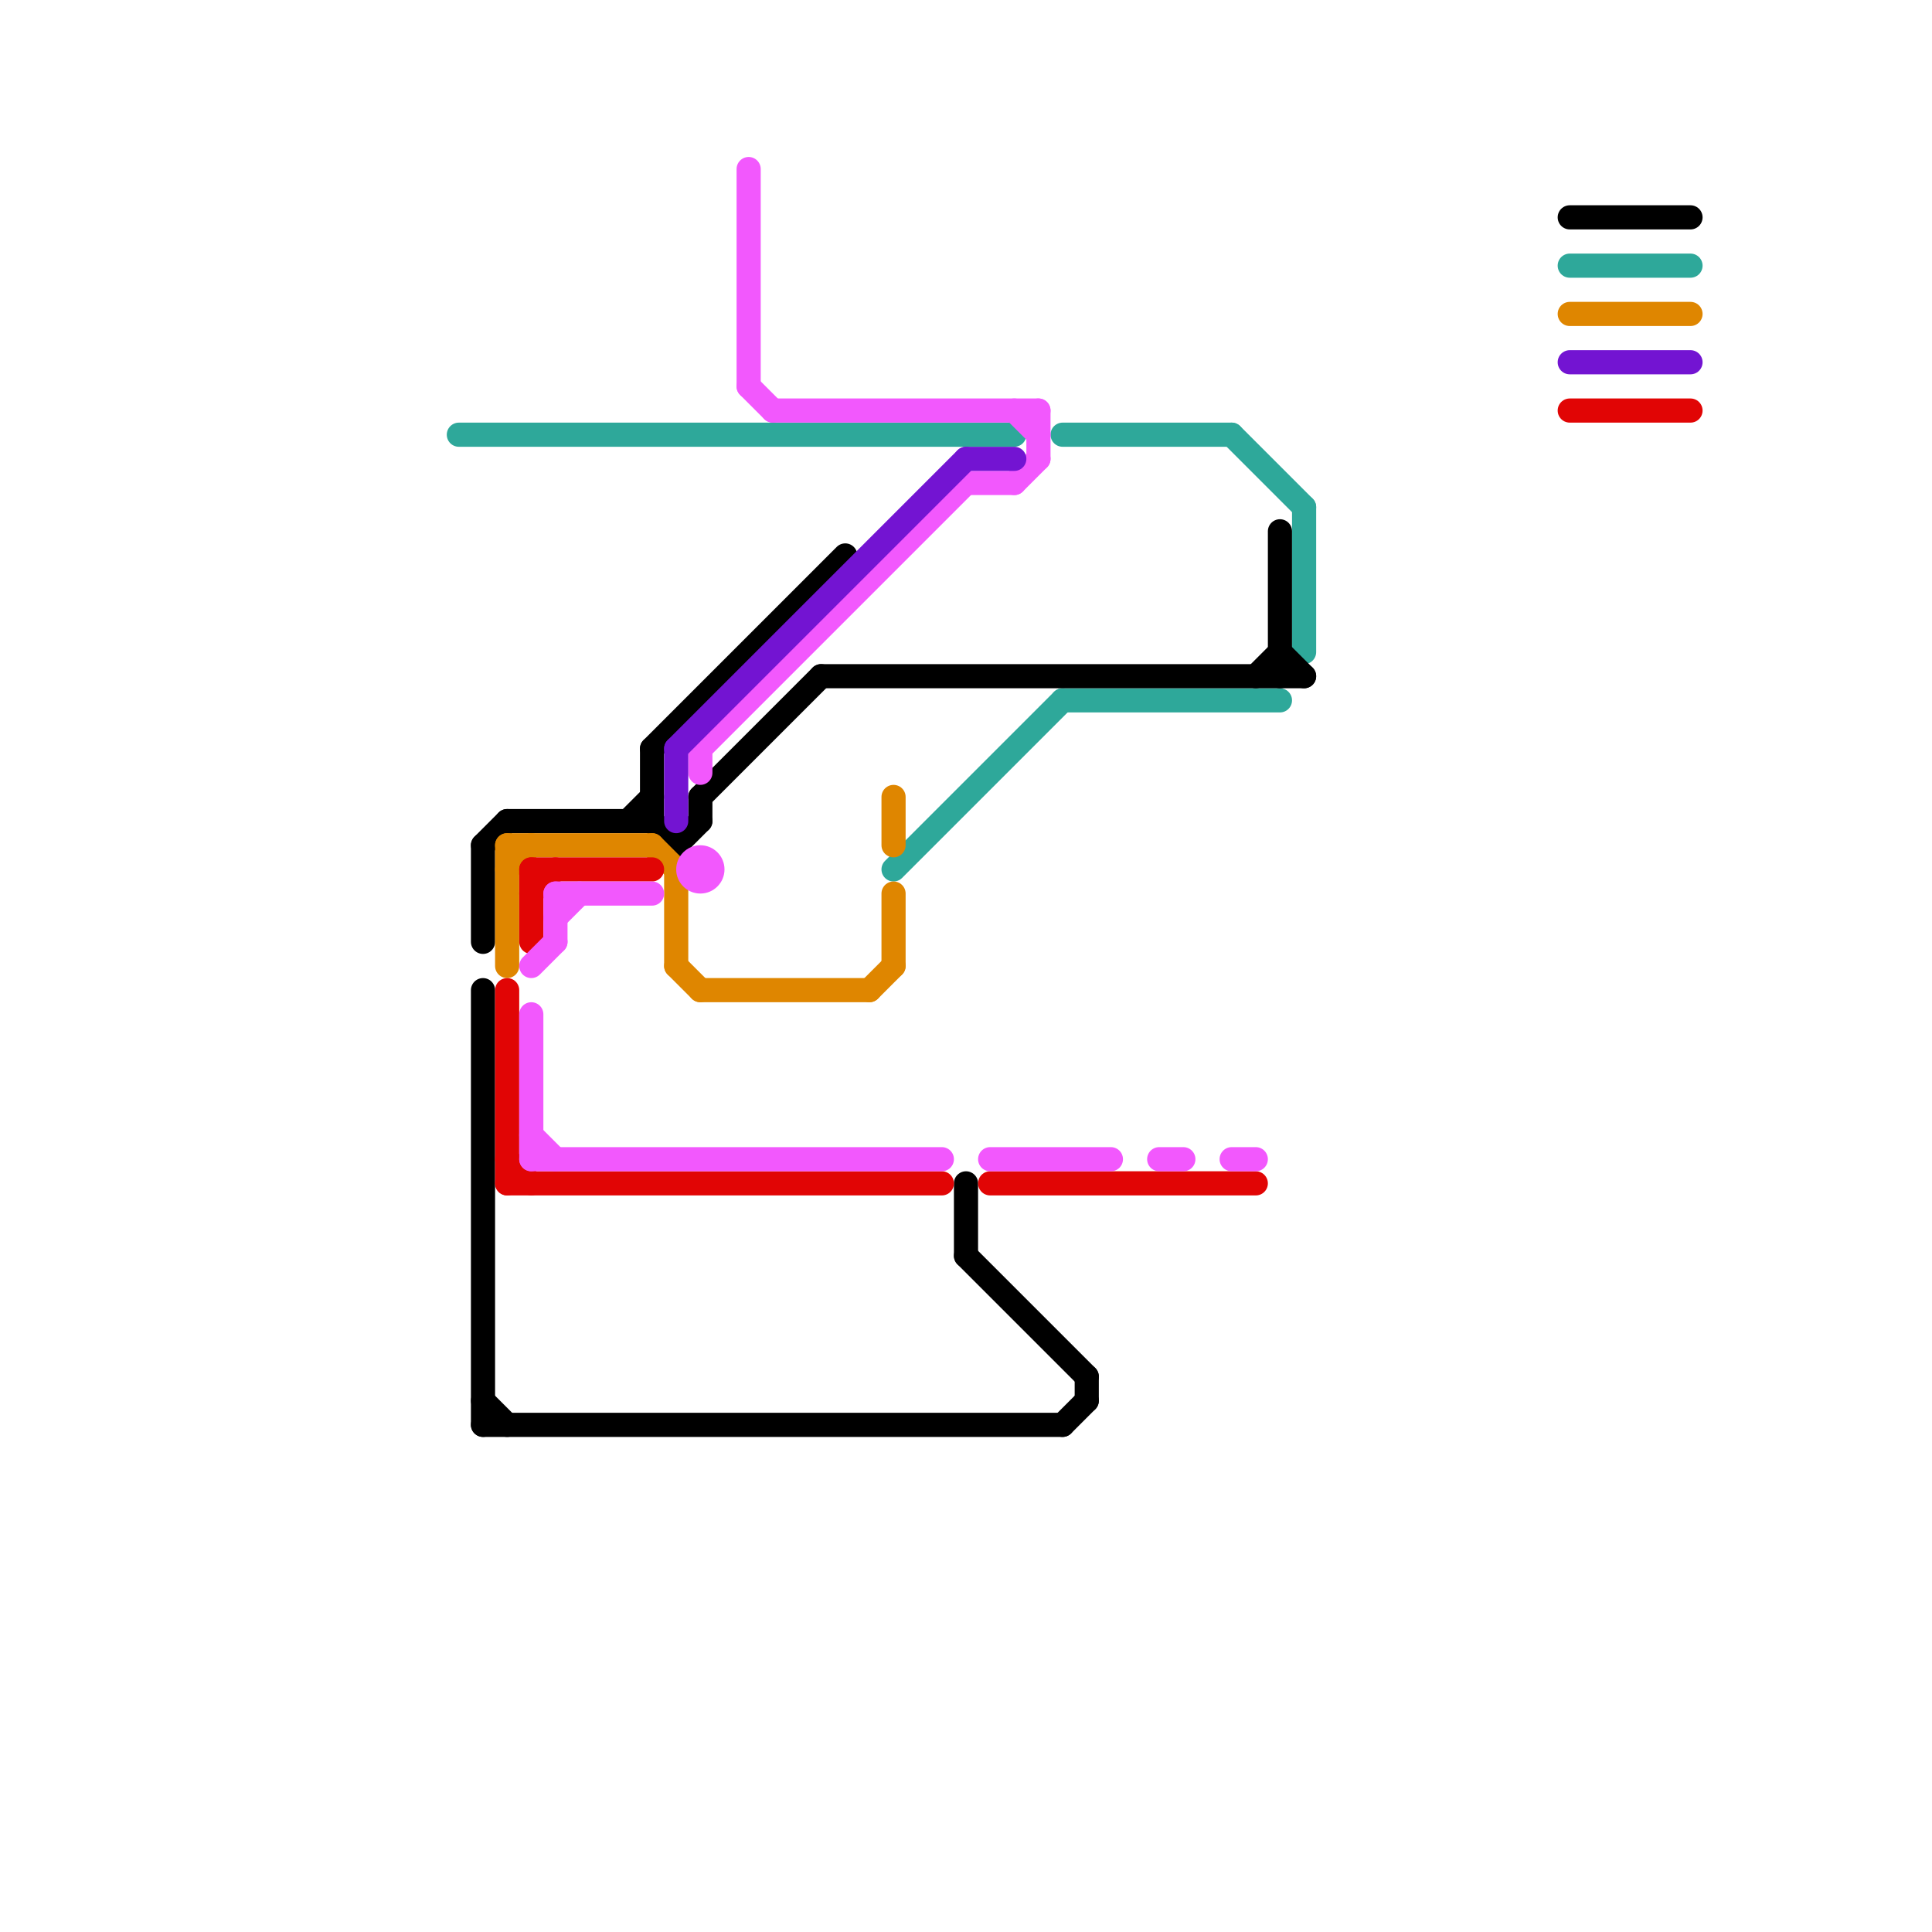 
<svg version="1.1" xmlns="http://www.w3.org/2000/svg" viewBox="0 0 80 80">
<style>text { font: 1px Helvetica; font-weight: 600; white-space: pre; dominant-baseline: central; } line { stroke-width: 1; fill: none; stroke-linecap: round; stroke-linejoin: round; } .c0 { stroke: #2ea89a } .c1 { stroke: #000000 } .c2 { stroke: #df8600 } .c3 { stroke: #e10505 } .c4 { stroke: #f258fd } .c5 { stroke: #7314d2 }</style><defs><g id="wm-xf"><circle r="1.2" fill="#000"/><circle r="0.9" fill="#fff"/><circle r="0.6" fill="#000"/><circle r="0.3" fill="#fff"/></g><g id="wm"><circle r="0.6" fill="#000"/><circle r="0.3" fill="#fff"/></g></defs><line class="c0" x1="65" y1="11" x2="70" y2="11"/><line class="c0" x1="44" y1="18" x2="51" y2="18"/><line class="c0" x1="54" y1="21" x2="54" y2="27"/><line class="c0" x1="44" y1="29" x2="53" y2="29"/><line class="c0" x1="37" y1="36" x2="44" y2="29"/><line class="c0" x1="51" y1="18" x2="54" y2="21"/><line class="c0" x1="19" y1="18" x2="42" y2="18"/><line class="c1" x1="20" y1="41" x2="20" y2="59"/><line class="c1" x1="65" y1="9" x2="70" y2="9"/><line class="c1" x1="29" y1="33" x2="29" y2="34"/><line class="c1" x1="26" y1="34" x2="27" y2="33"/><line class="c1" x1="40" y1="49" x2="40" y2="52"/><line class="c1" x1="53" y1="22" x2="53" y2="28"/><line class="c1" x1="27" y1="31" x2="35" y2="23"/><line class="c1" x1="53" y1="27" x2="54" y2="28"/><line class="c1" x1="34" y1="28" x2="54" y2="28"/><line class="c1" x1="45" y1="57" x2="45" y2="58"/><line class="c1" x1="27" y1="31" x2="27" y2="34"/><line class="c1" x1="27" y1="34" x2="28" y2="35"/><line class="c1" x1="20" y1="58" x2="21" y2="59"/><line class="c1" x1="28" y1="35" x2="29" y2="34"/><line class="c1" x1="40" y1="52" x2="45" y2="57"/><line class="c1" x1="20" y1="35" x2="20" y2="39"/><line class="c1" x1="20" y1="35" x2="21" y2="34"/><line class="c1" x1="29" y1="33" x2="34" y2="28"/><line class="c1" x1="44" y1="59" x2="45" y2="58"/><line class="c1" x1="20" y1="59" x2="44" y2="59"/><line class="c1" x1="52" y1="28" x2="53" y2="27"/><line class="c1" x1="21" y1="34" x2="27" y2="34"/><line class="c2" x1="21" y1="36" x2="22" y2="35"/><line class="c2" x1="36" y1="41" x2="37" y2="40"/><line class="c2" x1="65" y1="13" x2="70" y2="13"/><line class="c2" x1="37" y1="33" x2="37" y2="35"/><line class="c2" x1="28" y1="40" x2="29" y2="41"/><line class="c2" x1="21" y1="35" x2="27" y2="35"/><line class="c2" x1="37" y1="37" x2="37" y2="40"/><line class="c2" x1="29" y1="41" x2="36" y2="41"/><line class="c2" x1="28" y1="36" x2="28" y2="40"/><line class="c2" x1="27" y1="35" x2="28" y2="36"/><line class="c2" x1="21" y1="35" x2="21" y2="40"/><line class="c3" x1="41" y1="49" x2="52" y2="49"/><line class="c3" x1="22" y1="36" x2="27" y2="36"/><line class="c3" x1="21" y1="48" x2="22" y2="49"/><line class="c3" x1="21" y1="41" x2="21" y2="49"/><line class="c3" x1="22" y1="36" x2="22" y2="39"/><line class="c3" x1="21" y1="49" x2="39" y2="49"/><line class="c3" x1="22" y1="37" x2="23" y2="36"/><line class="c3" x1="65" y1="17" x2="70" y2="17"/><line class="c4" x1="23" y1="38" x2="24" y2="37"/><line class="c4" x1="51" y1="48" x2="52" y2="48"/><line class="c4" x1="41" y1="48" x2="46" y2="48"/><line class="c4" x1="32" y1="17" x2="43" y2="17"/><line class="c4" x1="42" y1="20" x2="43" y2="19"/><line class="c4" x1="31" y1="7" x2="31" y2="16"/><line class="c4" x1="48" y1="48" x2="49" y2="48"/><line class="c4" x1="22" y1="47" x2="23" y2="48"/><line class="c4" x1="29" y1="31" x2="40" y2="20"/><line class="c4" x1="23" y1="37" x2="27" y2="37"/><line class="c4" x1="29" y1="31" x2="29" y2="32"/><line class="c4" x1="22" y1="48" x2="39" y2="48"/><line class="c4" x1="23" y1="37" x2="23" y2="39"/><line class="c4" x1="22" y1="40" x2="23" y2="39"/><line class="c4" x1="43" y1="17" x2="43" y2="19"/><line class="c4" x1="40" y1="20" x2="42" y2="20"/><line class="c4" x1="42" y1="17" x2="43" y2="18"/><line class="c4" x1="22" y1="42" x2="22" y2="48"/><line class="c4" x1="31" y1="16" x2="32" y2="17"/><circle cx="29" cy="36" r="1" fill="#f258fd" /><line class="c5" x1="28" y1="31" x2="40" y2="19"/><line class="c5" x1="65" y1="15" x2="70" y2="15"/><line class="c5" x1="40" y1="19" x2="42" y2="19"/><line class="c5" x1="28" y1="31" x2="28" y2="34"/>
</svg>
